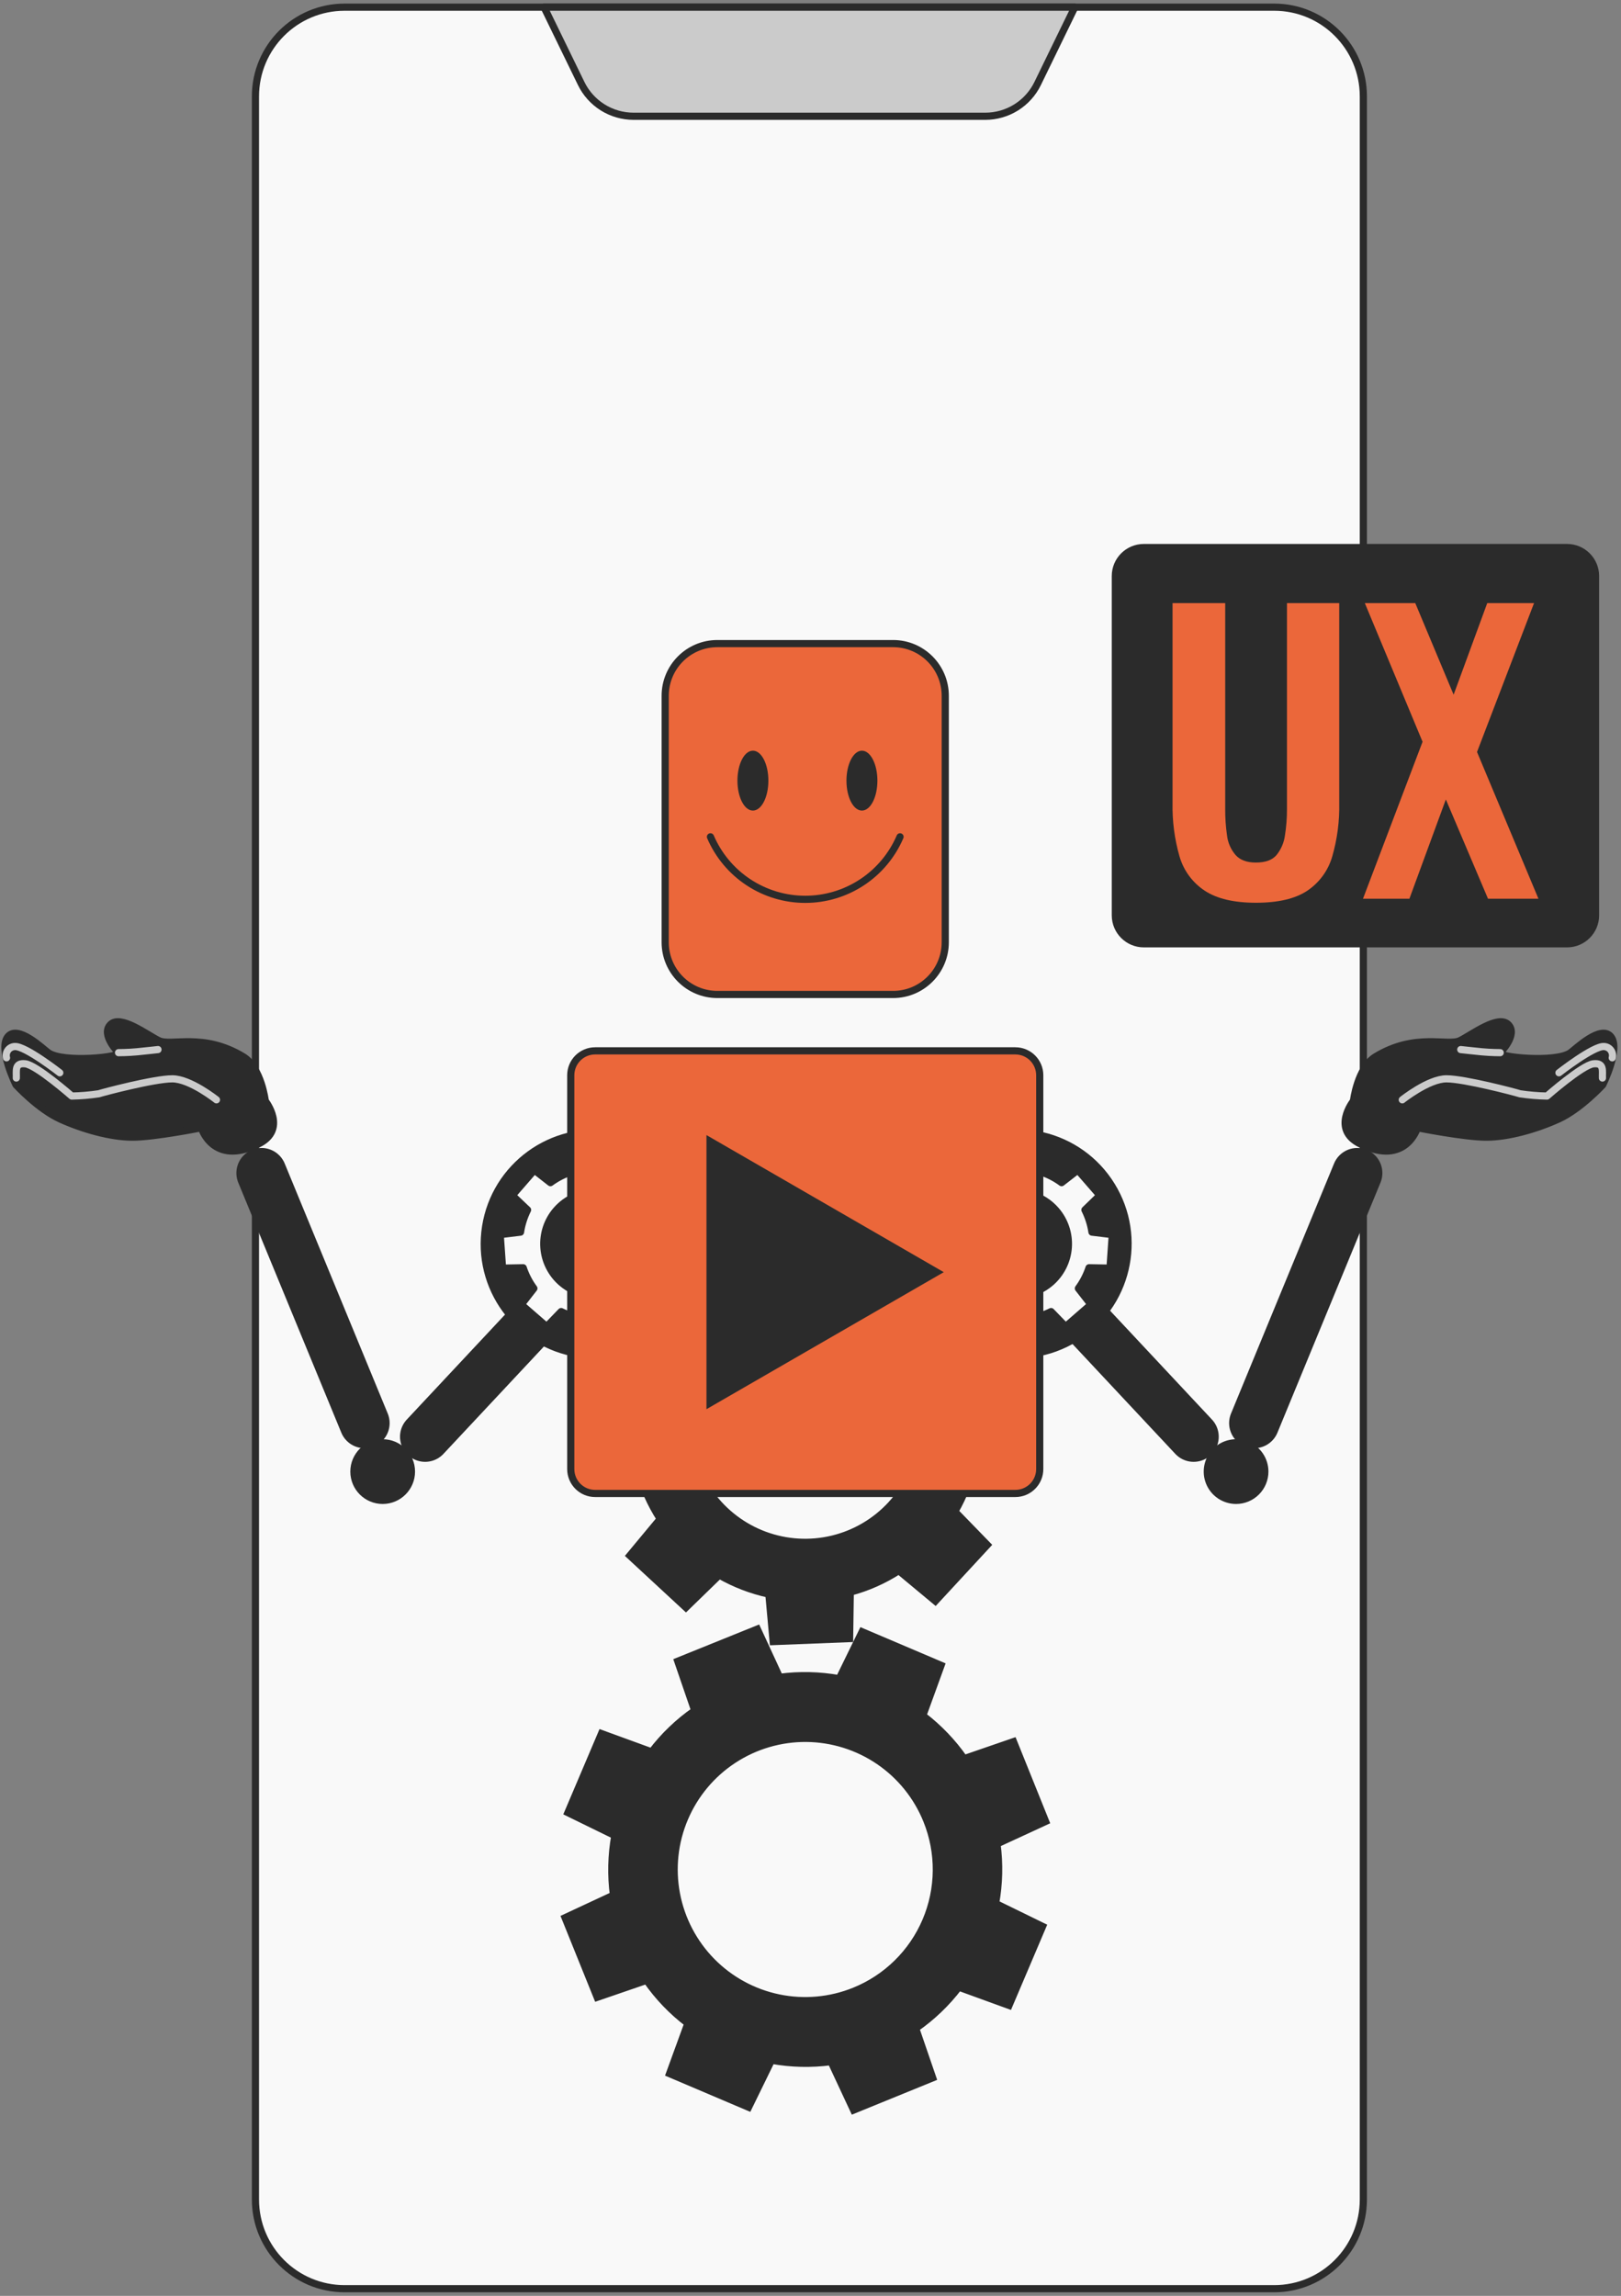 <?xml version="1.0" encoding="UTF-8"?> <svg xmlns="http://www.w3.org/2000/svg" width="226" height="320" viewBox="0 0 226 320" fill="none"><rect x="0" y="0" width="226" height="320" fill="#808080" stroke="none"/> <path d="M177.646 1H48.046C41.181 1 35.615 6.566 35.615 13.431V306.568C35.615 313.434 41.181 319 48.046 319H177.646C184.512 319 190.078 313.434 190.078 306.568V13.431C190.078 6.566 184.512 1 177.646 1Z" fill="#F9F9F9" stroke="#2B2B2B" stroke-linecap="round" stroke-linejoin="round"></path> <path d="M137.368 16.207H88.332C86.808 16.206 85.315 15.777 84.023 14.969C82.732 14.16 81.693 13.005 81.027 11.634L75.85 1H149.85L144.673 11.634C144.007 13.005 142.969 14.16 141.677 14.969C140.385 15.777 138.892 16.206 137.368 16.207Z" fill="#CBCBCB" stroke="#2B2B2B" stroke-linecap="round" stroke-linejoin="round"></path> <path d="M141.711 173.855L166.416 200.25" stroke="#2B2B2B" stroke-width="7" stroke-linecap="round" stroke-linejoin="round"></path> <path d="M188.698 153.45C188.698 153.45 189.237 148.834 191.782 147.281C197.355 143.888 201.848 145.879 203.552 145.038C205.256 144.197 208.88 141.4 210.282 142.802C211.684 144.204 209.161 146.72 209.161 146.72C208.557 147.332 216.919 148.216 218.968 146.72C219.687 146.203 223.174 142.802 224.576 144.477C225.978 146.152 223.454 151.207 223.454 151.207C223.454 151.207 220.37 154.572 217.292 155.974C214.215 157.376 210.282 158.498 207.226 158.498C204.171 158.498 197.621 157.189 197.621 157.189C197.621 157.189 196.003 162.567 189.712 159.476C185.498 157.441 188.698 153.45 188.698 153.45Z" fill="#2B2B2B" stroke="#2B2B2B" stroke-linecap="round" stroke-linejoin="round"></path> <path d="M195.506 153.292C195.506 153.292 199.166 150.366 201.668 150.366C204.17 150.366 211.288 152.242 211.914 152.451C213.162 152.638 214.42 152.744 215.682 152.767C215.682 152.767 220.592 148.453 222.153 148.273C223.713 148.093 223.368 149.309 223.411 150.258" stroke="#CBCBCB" stroke-linecap="round" stroke-linejoin="round"></path> <path d="M217.35 149.524C217.35 149.524 222.16 145.764 223.627 145.865C223.814 145.872 223.997 145.922 224.163 146.01C224.328 146.098 224.472 146.222 224.582 146.374C224.693 146.525 224.768 146.7 224.802 146.884C224.835 147.069 224.827 147.259 224.777 147.439" stroke="#CBCBCB" stroke-linecap="round" stroke-linejoin="round"></path> <path d="M209.16 146.72C209.16 146.72 207.837 146.72 206.586 146.598C205.335 146.476 203.66 146.289 203.66 146.289" stroke="#CBCBCB" stroke-linecap="round" stroke-linejoin="round"></path> <path d="M176.345 205.111C176.345 204.317 176.11 203.541 175.669 202.882C175.228 202.222 174.602 201.708 173.869 201.404C173.136 201.1 172.329 201.021 171.551 201.176C170.772 201.331 170.057 201.713 169.496 202.274C168.935 202.835 168.553 203.55 168.398 204.328C168.244 205.106 168.323 205.913 168.627 206.646C168.93 207.379 169.445 208.006 170.104 208.447C170.764 208.887 171.54 209.123 172.333 209.123C173.397 209.123 174.418 208.7 175.17 207.948C175.923 207.195 176.345 206.175 176.345 205.111Z" fill="#2B2B2B" stroke="#2B2B2B" stroke-miterlimit="10"></path> <path d="M189.23 163.502L174.864 198.352" stroke="#2B2B2B" stroke-width="7" stroke-linecap="round" stroke-linejoin="round"></path> <path d="M83.975 173.855L59.27 200.25" stroke="#2B2B2B" stroke-width="7" stroke-linecap="round" stroke-linejoin="round"></path> <path d="M36.988 153.45C36.988 153.45 36.449 148.834 33.904 147.281C28.331 143.888 23.838 145.879 22.134 145.038C20.43 144.197 16.806 141.4 15.404 142.802C14.002 144.204 16.526 146.72 16.526 146.72C17.129 147.332 8.767 148.216 6.718 146.72C5.999 146.203 2.512 142.802 1.11 144.477C-0.292 146.152 2.232 151.207 2.232 151.207C2.232 151.207 5.316 154.572 8.401 155.974C11.485 157.376 15.404 158.498 18.467 158.498C21.53 158.498 28.066 157.189 28.066 157.189C28.066 157.189 29.676 162.567 35.974 159.476C40.159 157.441 36.988 153.45 36.988 153.45Z" fill="#2B2B2B" stroke="#2B2B2B" stroke-linecap="round" stroke-linejoin="round"></path> <path d="M30.179 153.292C30.179 153.292 26.526 150.366 24.017 150.366C21.508 150.366 14.397 152.242 13.771 152.451C12.524 152.638 11.265 152.744 10.004 152.767C10.004 152.767 5.093 148.453 3.533 148.273C1.973 148.093 2.318 149.309 2.275 150.258" stroke="#CBCBCB" stroke-linecap="round" stroke-linejoin="round"></path> <path d="M8.336 149.524C8.336 149.524 3.526 145.764 2.059 145.865C1.872 145.872 1.688 145.922 1.523 146.01C1.357 146.098 1.214 146.222 1.103 146.374C0.993 146.525 0.918 146.7 0.884 146.884C0.85 147.069 0.859 147.259 0.909 147.439" stroke="#CBCBCB" stroke-linecap="round" stroke-linejoin="round"></path> <path d="M16.526 146.72C16.526 146.72 17.849 146.72 19.1 146.598C20.351 146.476 22.026 146.289 22.026 146.289" stroke="#CBCBCB" stroke-linecap="round" stroke-linejoin="round"></path> <path d="M53.353 209.123C55.568 209.123 57.365 207.326 57.365 205.111C57.365 202.895 55.568 201.099 53.353 201.099C51.137 201.099 49.341 202.895 49.341 205.111C49.341 207.326 51.137 209.123 53.353 209.123Z" fill="#2B2B2B" stroke="#2B2B2B" stroke-miterlimit="10"></path> <path d="M36.456 163.502L50.822 198.352" stroke="#2B2B2B" stroke-width="7" stroke-linecap="round" stroke-linejoin="round"></path> <path d="M136.728 180.528L128.905 173.287L124.282 177.81C122.135 176.569 119.805 175.674 117.38 175.157L116.769 168.542L106.113 168.959L106.027 175.43C103.629 176.07 101.346 177.082 99.261 178.428L94.156 174.186L86.894 182.03L91.424 186.69C90.184 188.838 89.286 191.167 88.763 193.592L82.149 194.203L82.58 204.859L89.051 204.945C89.691 207.343 90.703 209.626 92.049 211.711L87.807 216.816L95.63 224.056L100.282 219.534C102.435 220.767 104.766 221.662 107.192 222.187L107.795 228.802L118.451 228.384L118.545 221.913C120.942 221.273 123.225 220.262 125.31 218.915L130.408 223.157L137.648 215.327L133.126 210.675C134.366 208.527 135.261 206.198 135.779 203.773L142.394 203.162L141.977 192.506L135.506 192.42C134.861 190.02 133.847 187.735 132.5 185.647L136.728 180.528ZM124.225 209.734C122.038 212.102 119.198 213.768 116.064 214.521C112.93 215.274 109.642 215.081 106.618 213.966C103.594 212.85 100.969 210.863 99.074 208.255C97.18 205.647 96.101 202.536 95.975 199.315C95.85 196.095 96.682 192.909 98.367 190.161C100.053 187.414 102.515 185.228 105.443 183.88C108.371 182.532 111.633 182.083 114.816 182.589C117.999 183.096 120.961 184.535 123.326 186.726C126.494 189.659 128.367 193.73 128.536 198.044C128.704 202.358 127.154 206.562 124.225 209.734Z" fill="#2B2B2B" stroke="#2B2B2B" stroke-miterlimit="10"></path> <path d="M149.937 186.517C157.203 182.028 159.454 172.498 154.965 165.231C150.475 157.965 140.945 155.714 133.678 160.203C126.412 164.693 124.161 174.223 128.651 181.49C133.14 188.756 142.67 191.007 149.937 186.517Z" fill="#2B2B2B" stroke="#2B2B2B" stroke-miterlimit="10"></path> <path d="M153.344 166.615L150.274 163.085L148.009 164.839C147.134 164.196 146.164 163.694 145.133 163.351L145.184 160.431L140.517 160.108L140.172 162.941C139.096 163.106 138.053 163.438 137.08 163.926L135.067 161.834L131.537 164.904L133.291 167.147C132.648 168.022 132.146 168.993 131.803 170.023L128.884 169.973L128.56 174.639L131.386 174.991C131.554 176.066 131.886 177.109 132.371 178.083L130.279 180.111L133.349 183.641L135.599 181.886C136.474 182.53 137.445 183.032 138.475 183.375L138.425 186.294L143.099 186.617L143.444 183.792C144.521 183.624 145.566 183.292 146.543 182.807L148.57 184.899L152.1 181.829L150.346 179.578C150.99 178.704 151.492 177.733 151.834 176.702L154.754 176.753L155.077 172.079L152.244 171.734C152.08 170.656 151.747 169.611 151.259 168.635L153.344 166.615ZM146.499 178.759C145.432 179.687 144.113 180.277 142.71 180.455C141.307 180.633 139.882 180.391 138.617 179.759C137.351 179.127 136.302 178.134 135.602 176.905C134.901 175.676 134.581 174.267 134.682 172.856C134.782 171.445 135.3 170.096 136.168 168.979C137.036 167.862 138.216 167.028 139.558 166.583C140.9 166.137 142.345 166.099 143.708 166.475C145.072 166.851 146.294 167.622 147.218 168.693C148.457 170.123 149.077 171.987 148.942 173.875C148.807 175.762 147.929 177.519 146.499 178.759Z" fill="#F9F9F9" stroke="#2B2B2B" stroke-linecap="round" stroke-linejoin="round"></path> <path d="M98.255 175.809C99.592 167.372 93.836 159.45 85.4 158.114C76.963 156.778 69.041 162.533 67.705 170.97C66.369 179.406 72.124 187.328 80.561 188.664C88.997 190.001 96.919 184.245 98.255 175.809Z" fill="#2B2B2B" stroke="#2B2B2B" stroke-miterlimit="10"></path> <path d="M71.428 166.615L74.498 163.085L76.742 164.839C77.618 164.197 78.588 163.695 79.618 163.351L79.567 160.431L84.241 160.108L84.586 162.941C85.664 163.107 86.709 163.439 87.685 163.926L89.705 161.834L93.243 164.904L91.488 167.147C92.129 168.024 92.631 168.994 92.977 170.023L95.889 169.973L96.219 174.639L93.386 174.991C93.222 176.067 92.889 177.11 92.401 178.083L94.494 180.111L91.424 183.641L89.18 181.886C88.304 182.528 87.334 183.03 86.304 183.375L86.355 186.294L81.681 186.617L81.336 183.792C80.259 183.623 79.214 183.291 78.237 182.807L76.217 184.899L72.679 181.829L74.434 179.578C73.79 178.704 73.288 177.733 72.945 176.702L70.069 176.753L69.739 172.079L72.571 171.734C72.736 170.656 73.069 169.611 73.556 168.635L71.428 166.615ZM78.266 178.759C79.334 179.689 80.654 180.282 82.059 180.461C83.464 180.64 84.891 180.398 86.159 179.766C87.426 179.134 88.477 178.139 89.179 176.909C89.881 175.679 90.202 174.268 90.101 172.855C90 171.442 89.482 170.091 88.612 168.973C87.743 167.854 86.561 167.02 85.216 166.574C83.872 166.128 82.425 166.092 81.06 166.469C79.695 166.846 78.472 167.62 77.547 168.693C76.312 170.125 75.694 171.988 75.829 173.874C75.964 175.76 76.84 177.517 78.266 178.759Z" fill="#F9F9F9" stroke="#2B2B2B" stroke-linecap="round" stroke-linejoin="round"></path> <path d="M124.512 89.704H100.016C95.997 89.704 92.74 92.961 92.74 96.98V131.334C92.74 135.352 95.997 138.61 100.016 138.61H124.512C128.531 138.61 131.788 135.352 131.788 131.334V96.98C131.788 92.961 128.531 89.704 124.512 89.704Z" fill="#EB673A" stroke="#2B2B2B" stroke-miterlimit="10"></path> <path d="M107.127 108.807C107.127 111.108 106.17 112.977 104.97 112.977C103.769 112.977 102.813 111.108 102.813 108.807C102.813 106.506 103.769 104.63 104.97 104.63C106.17 104.63 107.127 106.499 107.127 108.807Z" fill="#2B2B2B"></path> <path d="M122.327 108.807C122.327 111.108 121.37 112.977 120.17 112.977C118.969 112.977 118.013 111.108 118.013 108.807C118.013 106.506 118.976 104.63 120.17 104.63C121.363 104.63 122.327 106.499 122.327 108.807Z" fill="#2B2B2B"></path> <path d="M99.052 116.637C100.162 119.223 102.005 121.426 104.354 122.974C106.703 124.523 109.454 125.348 112.268 125.348C115.081 125.348 117.833 124.523 120.182 122.974C122.531 121.426 124.374 119.223 125.483 116.637" stroke="#2B2B2B" stroke-linecap="round" stroke-linejoin="round"></path> <path d="M141.56 146.469H82.976C81.097 146.469 79.575 147.991 79.575 149.87V204.758C79.575 206.636 81.097 208.159 82.976 208.159H141.56C143.438 208.159 144.961 206.636 144.961 204.758V149.87C144.961 147.991 143.438 146.469 141.56 146.469Z" fill="#EB673A" stroke="#2B2B2B" stroke-miterlimit="10"></path> <path d="M130.581 177.314L98.995 159.073V195.548L130.581 177.314Z" fill="#2B2B2B" stroke="#2B2B2B" stroke-miterlimit="10"></path> <path d="M145.78 253.873L141.301 242.75L134.413 245.123C132.817 242.836 130.877 240.811 128.661 239.119L131.206 232.116L120.198 227.435L116.999 233.978C114.257 233.485 111.456 233.42 108.694 233.784L105.588 227.062L94.494 231.541L96.859 238.429C94.573 240.022 92.55 241.963 90.863 244.181L83.86 241.629L79.179 252.644L85.722 255.843C85.229 258.585 85.163 261.386 85.528 264.148L78.784 267.29L83.263 278.384L90.151 276.018C91.743 278.308 93.683 280.334 95.903 282.022L93.351 289.025L104.366 293.706L107.565 287.156C110.304 287.652 113.104 287.718 115.863 287.35L119.012 294.101L130.034 289.607L127.669 282.719C129.957 281.126 131.982 279.185 133.672 276.967L140.675 279.513L145.356 268.505L138.806 265.305C139.303 262.564 139.368 259.762 139 257.001L145.78 253.873ZM119.105 277.521C115.753 278.874 112.075 279.202 108.537 278.464C104.998 277.726 101.758 275.956 99.225 273.377C96.693 270.798 94.982 267.525 94.309 263.974C93.636 260.422 94.031 256.751 95.445 253.424C96.859 250.097 99.227 247.264 102.251 245.284C105.274 243.303 108.817 242.263 112.432 242.295C116.046 242.328 119.57 243.432 122.557 245.467C125.545 247.502 127.861 250.377 129.214 253.729C130.114 255.955 130.566 258.336 130.545 260.737C130.524 263.138 130.03 265.511 129.091 267.72C128.152 269.93 126.787 271.933 125.073 273.614C123.36 275.296 121.332 276.624 119.105 277.521Z" fill="#2B2B2B" stroke="#2B2B2B" stroke-miterlimit="10"></path> <path d="M218.475 76.316H159.476C157.281 76.316 155.502 78.092 155.502 80.283V127.581C155.502 129.772 157.281 131.547 159.476 131.547H218.475C220.67 131.547 222.449 129.772 222.449 127.581V80.283C222.449 78.092 220.67 76.316 218.475 76.316Z" fill="#2B2B2B" stroke="#2B2B2B" stroke-linecap="round" stroke-linejoin="round"></path> <path d="M175.095 125.825C172.038 125.825 169.66 125.265 167.963 124.145C166.256 123.018 165.008 121.32 164.445 119.356C163.753 116.942 163.427 114.439 163.477 111.929V84.058H170.817V112.791C170.812 114.009 170.896 115.225 171.069 116.431C171.184 117.445 171.602 118.402 172.268 119.176C172.895 119.876 173.837 120.225 175.095 120.222C176.427 120.222 177.387 119.873 177.973 119.176C178.611 118.387 179.018 117.437 179.149 116.431C179.339 115.227 179.433 114.01 179.428 112.791V84.058H186.716V111.937C186.767 114.447 186.44 116.951 185.745 119.364C185.186 121.322 183.949 123.019 182.255 124.153C180.576 125.27 178.189 125.828 175.095 125.825Z" fill="#EB673A"></path> <path d="M190.027 125.266L198.334 103.389L190.283 84.058H197.315L202.664 96.828L207.353 84.058H213.878L205.926 104.81L214.489 125.262H207.457L201.581 111.426L196.499 125.266H190.027Z" fill="#EB673A"></path> </svg> 